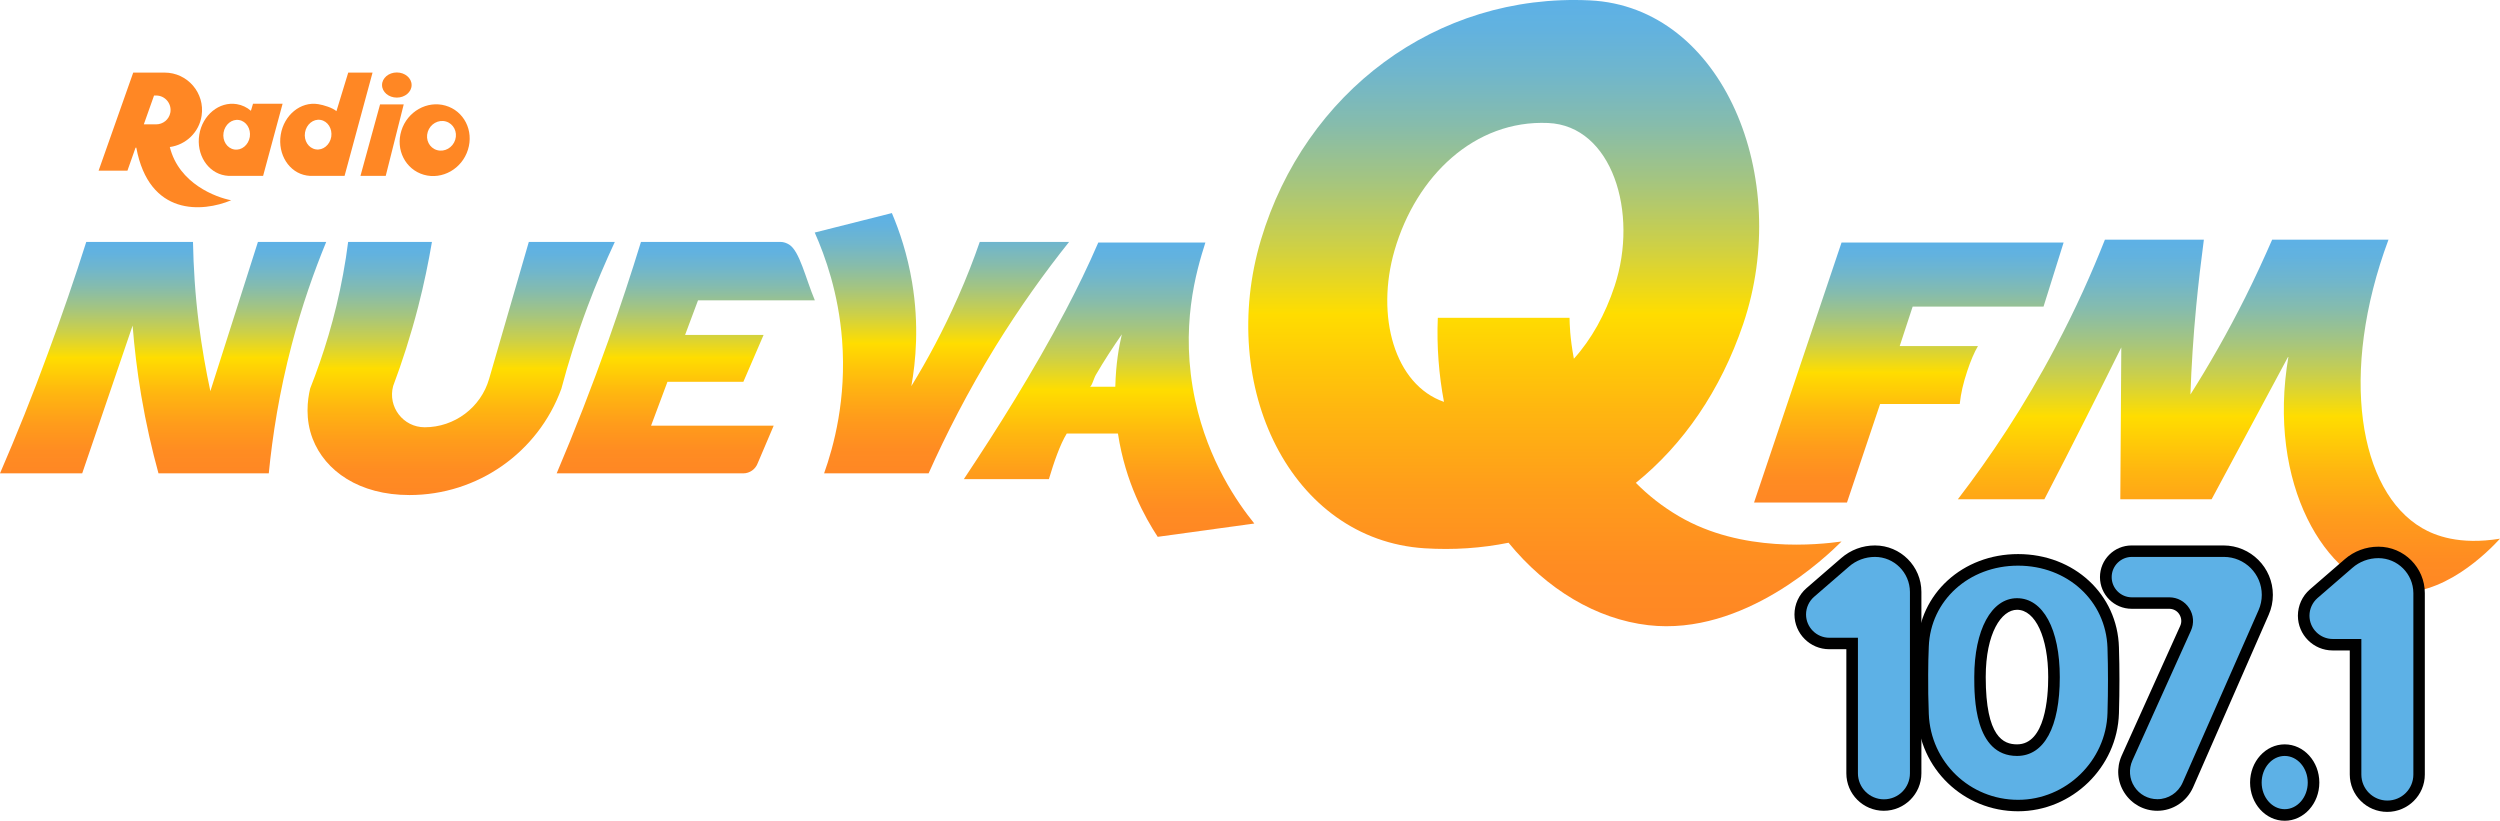 <?xml version="1.0" encoding="utf-8"?>
<!-- Generator: Adobe Illustrator 19.1.0, SVG Export Plug-In . SVG Version: 6.00 Build 0)  -->
<svg version="1.1" id="Capa_1" xmlns="http://www.w3.org/2000/svg" xmlns:xlink="http://www.w3.org/1999/xlink" x="0px" y="0px"
	 viewBox="0 0 2028.6 666" style="enable-background:new 0 0 2028.6 666;" xml:space="preserve">
<style type="text/css">
	.st0{fill:#FF8724;}
	.st1{fill:url(#SVGID_1_);}
	.st2{fill:url(#SVGID_2_);}
	.st3{fill:url(#SVGID_3_);}
	.st4{fill:url(#SVGID_4_);}
	.st5{fill:url(#SVGID_5_);}
	.st6{fill:url(#SVGID_6_);}
	.st7{fill:url(#SVGID_7_);}
	.st8{fill:url(#SVGID_8_);}
	.st9{fill:#5DB1E6;}
</style>
<g>
	<g>
		<path class="st0" d="M137.8,119.3c13.1-1.8,23.8-12,25.8-25.4c2.8-18.4-11.4-35-30.1-35h-2h-23.4l-28.1,79.6h23.4l6.6-18.7h0.6
			c10.4,55.9,53.9,52.4,77,42.7C175.5,160.2,145.2,149.2,137.8,119.3z M125,77.5h1.7c7.4,0,12.9,6.8,11.5,14
			c-1.1,5.5-5.9,9.4-11.5,9.4h-10L125,77.5z"/>
		<path class="st0" d="M361.5,85.7c-14.9-4.3-31,4.8-35.8,20.3c-4.9,15.5,3.3,31.5,18.2,35.8c14.9,4.3,31-4.8,35.8-20.3
			C384.6,106,376.5,90,361.5,85.7z M369.4,113.4c-2,6.4-8.6,10.2-14.8,8.4c-6.2-1.8-9.5-8.4-7.5-14.8c2-6.4,8.6-10.2,14.8-8.4
			C368,100.4,371.4,107,369.4,113.4z"/>
		<path class="st0" d="M205.3,84.2l-1.7,5.7c-3.2-2.8-7.2-4.7-11.5-5.4c-14.2-2.3-27.8,8.8-30.4,24.8c-2.6,16,6.8,30.8,21,33.1
			c1.7,0.3,3.4,0.4,5.1,0.3l0,0h25.7l15.8-58.5H205.3z M181.4,107.6c1.1-6.6,6.7-11.2,12.6-10.2c5.9,1,9.7,7.1,8.7,13.7
			c-1.1,6.6-6.7,11.2-12.6,10.2C184.2,120.3,180.3,114.2,181.4,107.6z"/>
		<path class="st0" d="M282.6,58.8L273,90.2c-3.2-2.8-10.4-5-14.8-5.7c-14.2-2.3-27.8,8.8-30.4,24.8c-2.6,16,6.8,30.8,21,33.1
			c1.7,0.3,3.4,0.4,5.1,0.3l0,0h25.7l22.7-83.8H282.6z M247.5,107.5c1.1-6.6,6.7-11.2,12.6-10.2c5.9,1,9.7,7.1,8.7,13.7
			c-1.1,6.6-6.7,11.2-12.6,10.2C250.3,120.2,246.4,114.1,247.5,107.5z"/>
		<g>
			<polygon class="st0" points="292.5,142.7 313,142.7 327.6,84.7 308.4,84.7 			"/>
			<ellipse class="st0" cx="322" cy="69" rx="12" ry="10.2"/>
		</g>
	</g>
	<g>
		<linearGradient id="SVGID_1_" gradientUnits="userSpaceOnUse" x1="132.418" y1="196.284" x2="132.418" y2="384.073">
			<stop  offset="0" style="stop-color:#5DB1E6"/>
			<stop  offset="4.723223e-002" style="stop-color:#62B2DF"/>
			<stop  offset="0.116" style="stop-color:#70B6CC"/>
			<stop  offset="0.198" style="stop-color:#86BCAC"/>
			<stop  offset="0.29" style="stop-color:#A5C57F"/>
			<stop  offset="0.391" style="stop-color:#CDD047"/>
			<stop  offset="0.497" style="stop-color:#FDDD02"/>
			<stop  offset="0.5" style="stop-color:#FFDD00"/>
			<stop  offset="0.512" style="stop-color:#FFDA01"/>
			<stop  offset="0.654" style="stop-color:#FFB610"/>
			<stop  offset="0.786" style="stop-color:#FF9C1B"/>
			<stop  offset="0.905" style="stop-color:#FF8C22"/>
			<stop  offset="1" style="stop-color:#FF8724"/>
		</linearGradient>
		<path class="st1" d="M0,384.1h66.7l40.9-119.9c1.4,17.6,3.6,36.6,7,56.7c3.9,23.1,8.8,44.2,14,63.2c29.8,0,59.7,0,89.5,0
			c3-30.5,8.5-66,18.7-104.7c8.2-31.3,18-59,27.9-83.1c-18.5,0-36.9,0-55.4,0l-38.6,121.1c-3.6-16.8-6.9-35.2-9.4-55
			c-3-23.8-4.3-46-4.7-66.1c-28.9,0-57.7,0-86.6,0c-9.2,29-19.5,59.1-31,90.1C26.5,320.7,13.3,353.3,0,384.1z"/>
		<linearGradient id="SVGID_2_" gradientUnits="userSpaceOnUse" x1="374.294" y1="196.284" x2="374.294" y2="401.623">
			<stop  offset="0" style="stop-color:#5DB1E6"/>
			<stop  offset="4.723223e-002" style="stop-color:#62B2DF"/>
			<stop  offset="0.116" style="stop-color:#70B6CC"/>
			<stop  offset="0.198" style="stop-color:#86BCAC"/>
			<stop  offset="0.29" style="stop-color:#A5C57F"/>
			<stop  offset="0.391" style="stop-color:#CDD047"/>
			<stop  offset="0.497" style="stop-color:#FDDD02"/>
			<stop  offset="0.5" style="stop-color:#FFDD00"/>
			<stop  offset="0.512" style="stop-color:#FFDA01"/>
			<stop  offset="0.654" style="stop-color:#FFB610"/>
			<stop  offset="0.786" style="stop-color:#FF9C1B"/>
			<stop  offset="0.905" style="stop-color:#FF8C22"/>
			<stop  offset="1" style="stop-color:#FF8724"/>
		</linearGradient>
		<path class="st2" d="M429.1,196.3l-32.2,111.1c-6.7,23.3-28.1,39.3-52.3,39.3h0c-17.4,0-30.1-16.5-25.6-33.4
			c7.2-19.2,14.2-40.7,20.3-64.3c4.8-18.6,8.4-36.2,11.2-52.7c-22.7,0-45.3,0-68,0c-1.1,8.5-2.4,17.3-4.1,26.3
			c-6.4,34.9-16.1,65.8-26.7,92.6c-2.3,9.5-4.1,24.9,2,40.8c10.1,26.2,37.8,45.7,78.6,45.7c55.1,0,104.3-34.4,123.2-86.2
			c5.5-20.6,12.4-43,21.2-66.5c7.1-19,14.7-36.6,22.2-52.7C475.7,196.3,452.4,196.3,429.1,196.3z"/>
		<linearGradient id="SVGID_3_" gradientUnits="userSpaceOnUse" x1="556.346" y1="196.284" x2="556.346" y2="384.073">
			<stop  offset="0" style="stop-color:#5DB1E6"/>
			<stop  offset="4.723223e-002" style="stop-color:#62B2DF"/>
			<stop  offset="0.116" style="stop-color:#70B6CC"/>
			<stop  offset="0.198" style="stop-color:#86BCAC"/>
			<stop  offset="0.29" style="stop-color:#A5C57F"/>
			<stop  offset="0.391" style="stop-color:#CDD047"/>
			<stop  offset="0.497" style="stop-color:#FDDD02"/>
			<stop  offset="0.5" style="stop-color:#FFDD00"/>
			<stop  offset="0.512" style="stop-color:#FFDA01"/>
			<stop  offset="0.654" style="stop-color:#FFB610"/>
			<stop  offset="0.786" style="stop-color:#FF9C1B"/>
			<stop  offset="0.905" style="stop-color:#FF8C22"/>
			<stop  offset="1" style="stop-color:#FF8724"/>
		</linearGradient>
		<path class="st3" d="M541.6,309.8h61.6l16.4-38h-63.7l10.5-28.1h94.8c-7.6-18.1-12.3-39.8-20.8-45.2c-2.1-1.3-4.5-2.2-7.1-2.2
			H520.1c-7.9,25.8-16.7,52.3-26.3,79.6c-13.6,38.2-27.7,74.3-42.1,108.2c50.5,0,101,0,151.4,0c5.3,0,10-3.4,11.8-8.4l12.9-30.3
			h-99.5L541.6,309.8z"/>
		<linearGradient id="SVGID_4_" gradientUnits="userSpaceOnUse" x1="764.318" y1="172.884" x2="764.318" y2="384.073">
			<stop  offset="0" style="stop-color:#5DB1E6"/>
			<stop  offset="4.723223e-002" style="stop-color:#62B2DF"/>
			<stop  offset="0.116" style="stop-color:#70B6CC"/>
			<stop  offset="0.198" style="stop-color:#86BCAC"/>
			<stop  offset="0.29" style="stop-color:#A5C57F"/>
			<stop  offset="0.391" style="stop-color:#CDD047"/>
			<stop  offset="0.497" style="stop-color:#FDDD02"/>
			<stop  offset="0.5" style="stop-color:#FFDD00"/>
			<stop  offset="0.512" style="stop-color:#FFDA01"/>
			<stop  offset="0.654" style="stop-color:#FFB610"/>
			<stop  offset="0.786" style="stop-color:#FF9C1B"/>
			<stop  offset="0.905" style="stop-color:#FF8C22"/>
			<stop  offset="1" style="stop-color:#FF8724"/>
		</linearGradient>
		<path class="st4" d="M753.5,384.1h-84.8c7.8-21.9,18.3-60.2,14.6-108.2c-2.9-37.9-13.6-67.8-22.2-87.2
			c20.9-5.3,41.7-10.5,62.6-15.8c6.2,14.6,12.6,33.5,16.4,56.2c5.8,34.7,3,64.2-0.6,84.2c12.9-21,25.9-45.1,38-72.5
			c6.8-15.4,12.6-30.3,17.5-44.5c24.2,0,48.4,0,72.5,0c-19.4,24.3-39.7,52.5-59.7,84.8C785.3,317.8,767.5,352.7,753.5,384.1z"/>
		<linearGradient id="SVGID_5_" gradientUnits="userSpaceOnUse" x1="900.04" y1="196.798" x2="900.04" y2="435.675">
			<stop  offset="0" style="stop-color:#5DB1E6"/>
			<stop  offset="4.723223e-002" style="stop-color:#62B2DF"/>
			<stop  offset="0.116" style="stop-color:#70B6CC"/>
			<stop  offset="0.198" style="stop-color:#86BCAC"/>
			<stop  offset="0.29" style="stop-color:#A5C57F"/>
			<stop  offset="0.391" style="stop-color:#CDD047"/>
			<stop  offset="0.497" style="stop-color:#FDDD02"/>
			<stop  offset="0.5" style="stop-color:#FFDD00"/>
			<stop  offset="0.512" style="stop-color:#FFDA01"/>
			<stop  offset="0.654" style="stop-color:#FFB610"/>
			<stop  offset="0.786" style="stop-color:#FF9C1B"/>
			<stop  offset="0.905" style="stop-color:#FF8C22"/>
			<stop  offset="1" style="stop-color:#FF8724"/>
		</linearGradient>
		<path class="st5" d="M969.9,325.2c-12.9-59.5,0.9-105.4,8.2-128.4c-29,0-57.9,0-86.9,0c-8.2,19-17.1,37.3-26.6,55.3
			c-26.5,50.1-54.6,94.7-82.5,136.7c23,0,46,0,69,0c4.2-14,9-28,14.5-37h41.4c0.1,0,0.1-0.3,0.2,0.3c6.1,39.6,21.9,67.7,32.2,83.5
			l78.4-10.8C1004.3,408.1,980.5,374.2,969.9,325.2z M889.2,304.2c6.9-11.9,14-22.6,21.1-32.9c-2.4,10.4-4.8,23.5-5.3,42.5h-20.7
			C885.9,313.8,887.5,307.1,889.2,304.2z"/>
		<linearGradient id="SVGID_6_" gradientUnits="userSpaceOnUse" x1="1253.588" y1="1.056833e-009" x2="1253.588" y2="508.167">
			<stop  offset="0" style="stop-color:#5DB1E6"/>
			<stop  offset="4.723223e-002" style="stop-color:#62B2DF"/>
			<stop  offset="0.116" style="stop-color:#70B6CC"/>
			<stop  offset="0.198" style="stop-color:#86BCAC"/>
			<stop  offset="0.29" style="stop-color:#A5C57F"/>
			<stop  offset="0.391" style="stop-color:#CDD047"/>
			<stop  offset="0.497" style="stop-color:#FDDD02"/>
			<stop  offset="0.5" style="stop-color:#FFDD00"/>
			<stop  offset="0.512" style="stop-color:#FFDA01"/>
			<stop  offset="0.654" style="stop-color:#FFB610"/>
			<stop  offset="0.786" style="stop-color:#FF9C1B"/>
			<stop  offset="0.905" style="stop-color:#FF8C22"/>
			<stop  offset="1" style="stop-color:#FF8724"/>
		</linearGradient>
		<path class="st6" d="M1362.5,419c-13.7-8-25.3-17.3-35.1-27.2c38.4-31,68.7-74.7,87.1-128.9C1454.6,144.7,1398.5,5.5,1290,0.3
			c-124.8-5.9-231.1,74.8-266.8,194.2c-35.7,119.5,24.3,243.4,132.7,250.4c23.5,1.5,46.4-0.1,68.2-4.5c30.9,37.8,71.2,62,113.4,66.9
			c77.8,9,145.1-56.3,156.8-67.9C1475.4,442,1413.4,448.8,1362.5,419z M1131.6,203.1c17.5-60.2,64.9-105.9,124.6-103.3
			c51.9,2.2,73.6,72.7,54,132.2c-7.6,23.1-18.9,43.4-33.1,59.1c-3.3-17.9-3.4-28.2-3.5-33.2c-35.6,0-71.2,0-106.9,0
			c-1,23,0.9,46.5,5,68.2C1131.6,312.2,1116.1,256.6,1131.6,203.1z"/>
		<linearGradient id="SVGID_7_" gradientUnits="userSpaceOnUse" x1="1548.916" y1="196.798" x2="1548.916" y2="407.798">
			<stop  offset="0" style="stop-color:#5DB1E6"/>
			<stop  offset="4.723223e-002" style="stop-color:#62B2DF"/>
			<stop  offset="0.116" style="stop-color:#70B6CC"/>
			<stop  offset="0.198" style="stop-color:#86BCAC"/>
			<stop  offset="0.29" style="stop-color:#A5C57F"/>
			<stop  offset="0.391" style="stop-color:#CDD047"/>
			<stop  offset="0.497" style="stop-color:#FDDD02"/>
			<stop  offset="0.5" style="stop-color:#FFDD00"/>
			<stop  offset="0.512" style="stop-color:#FFDA01"/>
			<stop  offset="0.654" style="stop-color:#FFB610"/>
			<stop  offset="0.786" style="stop-color:#FF9C1B"/>
			<stop  offset="0.905" style="stop-color:#FF8C22"/>
			<stop  offset="1" style="stop-color:#FF8724"/>
		</linearGradient>
		<path class="st7" d="M1658.2,248.8l16.3-52h-180.2l-71,211h75.4l26.9-80h64.6c1-9,2.8-16.8,6.2-27c2.6-7.8,5.6-15,8.6-20
			c-21.2,0-42.3,0-63.5,0l10.5-32H1658.2z"/>
		<linearGradient id="SVGID_8_" gradientUnits="userSpaceOnUse" x1="1808.661" y1="194.529" x2="1808.661" y2="480.723">
			<stop  offset="0" style="stop-color:#5DB1E6"/>
			<stop  offset="4.723223e-002" style="stop-color:#62B2DF"/>
			<stop  offset="0.116" style="stop-color:#70B6CC"/>
			<stop  offset="0.198" style="stop-color:#86BCAC"/>
			<stop  offset="0.29" style="stop-color:#A5C57F"/>
			<stop  offset="0.391" style="stop-color:#CDD047"/>
			<stop  offset="0.497" style="stop-color:#FDDD02"/>
			<stop  offset="0.5" style="stop-color:#FFDD00"/>
			<stop  offset="0.512" style="stop-color:#FFDA01"/>
			<stop  offset="0.654" style="stop-color:#FFB610"/>
			<stop  offset="0.786" style="stop-color:#FF9C1B"/>
			<stop  offset="0.905" style="stop-color:#FF8C22"/>
			<stop  offset="1" style="stop-color:#FF8724"/>
		</linearGradient>
		<path class="st8" d="M1588.7,405.1h70.2c11.2-21.6,22.4-43.4,33.5-65.5c9.8-19.3,19.4-38.6,28.9-57.7
			c-0.3,41.1-0.5,82.2-0.8,123.2h74.1l62.4-116.2c-18,104.6,30.9,183,82.7,191.1c41.6,6.5,80.1-33.3,88.9-42.9
			c-33.1,5.4-52.9-2.6-63.2-8.6c-51.1-29.7-67.7-125.4-27.3-234c-31.5,0-62.9,0-94.4,0c-6.6,15.1-13.8,30.8-21.8,46.8
			c-14.5,28.9-29.5,55.1-44.5,78.8c0.8-22.8,2.3-46.8,4.7-71.8c1.8-18.6,3.9-36.6,6.2-53.8c-26.8,0-53.6,0-80.3,0
			c-10.7,27.1-23.7,56.2-39.8,86.6C1642.5,330,1614.7,371.2,1588.7,405.1z"/>
	</g>
	<g>
		<g>
			<path class="st9" d="M1804.4,447.3c19.6,0,35.4,15.9,35.4,35.4v0c0,4.9-1,9.8-3,14.3l-61.7,140.1c-4.3,9.8-14,16.1-24.7,16.1l0,0
				c-19.6,0-32.6-20.2-24.6-38l47.5-105.3c4.3-9.6-2.7-20.5-13.2-20.5h-30.4c-11.6,0-21.1-9.4-21.1-21.1v0
				c0-11.6,9.4-21.1,21.1-21.1h72.5H1804.4z"/>
			<path d="M1750.5,657.9c-10.8,0-20.7-5.4-26.6-14.5c-5.9-9.1-6.7-20.3-2.3-30.2l47.5-105.3c1.4-3.1,1.1-6.5-0.7-9.4
				s-4.9-4.5-8.3-4.5h-30.4c-14.2,0-25.7-11.5-25.7-25.7s11.5-25.7,25.7-25.7h74.5c22.1,0,40.1,18,40.1,40.1c0,5.6-1.1,11-3.4,16.2
				L1779.5,639C1774.4,650.4,1763.1,657.9,1750.5,657.9z M1729.9,451.9c-9,0-16.4,7.3-16.4,16.4c0,9,7.3,16.4,16.4,16.4h30.4
				c6.5,0,12.6,3.3,16.1,8.8c3.6,5.5,4.1,12.3,1.4,18.3l-47.5,105.3c-3.1,6.9-2.5,14.9,1.6,21.2c4.1,6.4,11.1,10.2,18.7,10.2
				c8.8,0,16.8-5.2,20.4-13.3l61.7-140.1c1.7-3.9,2.6-8.1,2.6-12.4c0-17-13.8-30.8-30.8-30.8H1729.9z"/>
		</g>
		<g>
			<g>
				<path class="st9" d="M1521.4,447.3L1521.4,447.3c18.2,0,33,14.8,33,33v147.2c0,14.2-11.5,25.7-25.7,25.7h0
					c-14.2,0-25.7-11.5-25.7-25.7V522.1h-18.6c-13,0-23.6-10.5-23.6-23.6v0c0-6.8,3-13.3,8.1-17.8l28.3-24.5
					C1503.9,450.5,1512.5,447.3,1521.4,447.3z"/>
				<path d="M1528.6,657.9c-16.8,0-30.4-13.6-30.4-30.4V526.8h-13.9c-15.6,0-28.2-12.7-28.2-28.2c0-8.2,3.6-16,9.7-21.3l28.3-24.5
					c7.6-6.6,17.2-10.2,27.3-10.2c20.8,0,37.7,16.9,37.7,37.7v147.2C1559.1,644.2,1545.4,657.9,1528.6,657.9z M1521.4,451.9
					c-7.8,0-15.3,2.8-21.1,7.9l-28.3,24.5c-4.1,3.6-6.5,8.8-6.5,14.3c0,10.4,8.5,18.9,18.9,18.9h23.2v110c0,11.6,9.4,21.1,21.1,21.1
					s21.1-9.4,21.1-21.1V480.3C1549.7,464.6,1537,451.9,1521.4,451.9z"/>
			</g>
			<g>
				<path class="st9" d="M1929.9,448.2L1929.9,448.2c18.2,0,33,14.8,33,33v147.2c0,14.2-11.5,25.7-25.7,25.7h0
					c-14.2,0-25.7-11.5-25.7-25.7V523.1h-18.6c-13,0-23.6-10.5-23.6-23.6v0c0-6.8,3-13.3,8.1-17.8l28.3-24.5
					C1912.4,451.4,1921,448.2,1929.9,448.2z"/>
				<path d="M1937.1,658.8c-16.8,0-30.4-13.6-30.4-30.4V527.8h-13.9c-15.6,0-28.2-12.7-28.2-28.2c0-8.2,3.6-16,9.7-21.3l28.3-24.5
					c7.6-6.6,17.2-10.2,27.3-10.2c20.8,0,37.7,16.9,37.7,37.7v147.2C1967.6,645.2,1953.9,658.8,1937.1,658.8z M1929.9,452.9
					c-7.8,0-15.3,2.8-21.1,7.9l-28.3,24.5c-4.1,3.6-6.5,8.8-6.5,14.3c0,10.4,8.5,18.9,18.9,18.9h23.2v110c0,11.6,9.4,21.1,21.1,21.1
					s21.1-9.4,21.1-21.1V481.2C1958.2,465.6,1945.5,452.9,1929.9,452.9z"/>
			</g>
			<g>
				<path class="st9" d="M1714.6,525.2c-1.2-41.6-35.5-71.4-77.1-71.4h0c-41.3,0-75.5,29.2-77.1,70.4c-0.3,8-0.5,14.6-0.6,23
					c-0.1,11.3,0.1,21.5,0.5,32.2c1.6,41.6,35.5,74.2,77.1,74.2c41.7,0,75.9-33.3,77.2-75c0.3-9.4,0.4-17.6,0.4-27.4
					C1715.1,541.8,1714.9,534.2,1714.6,525.2z M1636.7,608.7c-23.8,0-30-26.5-30-59.3c0-37.4,13.4-59.3,30-59.3s30,21.1,30,59.3
					C1666.7,582.2,1658.1,608.7,1636.7,608.7z"/>
				<path d="M1637.5,658.3c-44.2,0-80.2-34.6-81.8-78.7c-0.4-11.2-0.6-21.5-0.5-32.3c0.1-8.6,0.3-15.2,0.6-23
					c1.6-42.6,36.8-74.7,81.8-74.7c45.4,0,80.6,32.6,81.8,75.7l0,0c0.3,9.8,0.4,17.3,0.4,26c0,9.2-0.1,17.2-0.4,27.5
					C1718.1,622.6,1681.4,658.3,1637.5,658.3z M1637.5,459c-39.8,0-71,28.2-72.4,65.7c-0.3,7.7-0.5,14.2-0.5,22.7
					c-0.1,10.7,0.1,20.9,0.5,31.9c1.5,39.1,33.3,69.7,72.5,69.7c38.8,0,71.4-31.6,72.5-70.4c0.3-10.2,0.4-18.1,0.4-27.2
					c0-8.5-0.1-16-0.4-25.7l0,0C1708.9,487.6,1677.7,459,1637.5,459z M1636.7,613.4c-34.7,0-34.7-48.1-34.7-64
					c0-38.3,13.9-64,34.7-64c21.1,0,34.7,25.1,34.7,64C1671.4,590.1,1658.7,613.4,1636.7,613.4z M1636.7,494.8
					c-12.6,0-25.4,18.8-25.4,54.6c0,48.9,14.5,54.6,25.4,54.6c22.9,0,25.3-38.2,25.3-54.6C1662,517.3,1651.6,494.8,1636.7,494.8z"/>
			</g>
			<g>
				<ellipse class="st9" cx="1853.9" cy="635" rx="23.4" ry="26.3"/>
				<path d="M1853.9,666c-15.5,0-28.1-13.9-28.1-31c0-17.1,12.6-31,28.1-31s28.1,13.9,28.1,31C1882,652.1,1869.4,666,1853.9,666z
					 M1853.9,613.4c-10.3,0-18.7,9.7-18.7,21.6c0,11.9,8.4,21.6,18.7,21.6s18.7-9.7,18.7-21.6
					C1872.6,623.1,1864.2,613.4,1853.9,613.4z"/>
			</g>
		</g>
	</g>
</g>
</svg>
